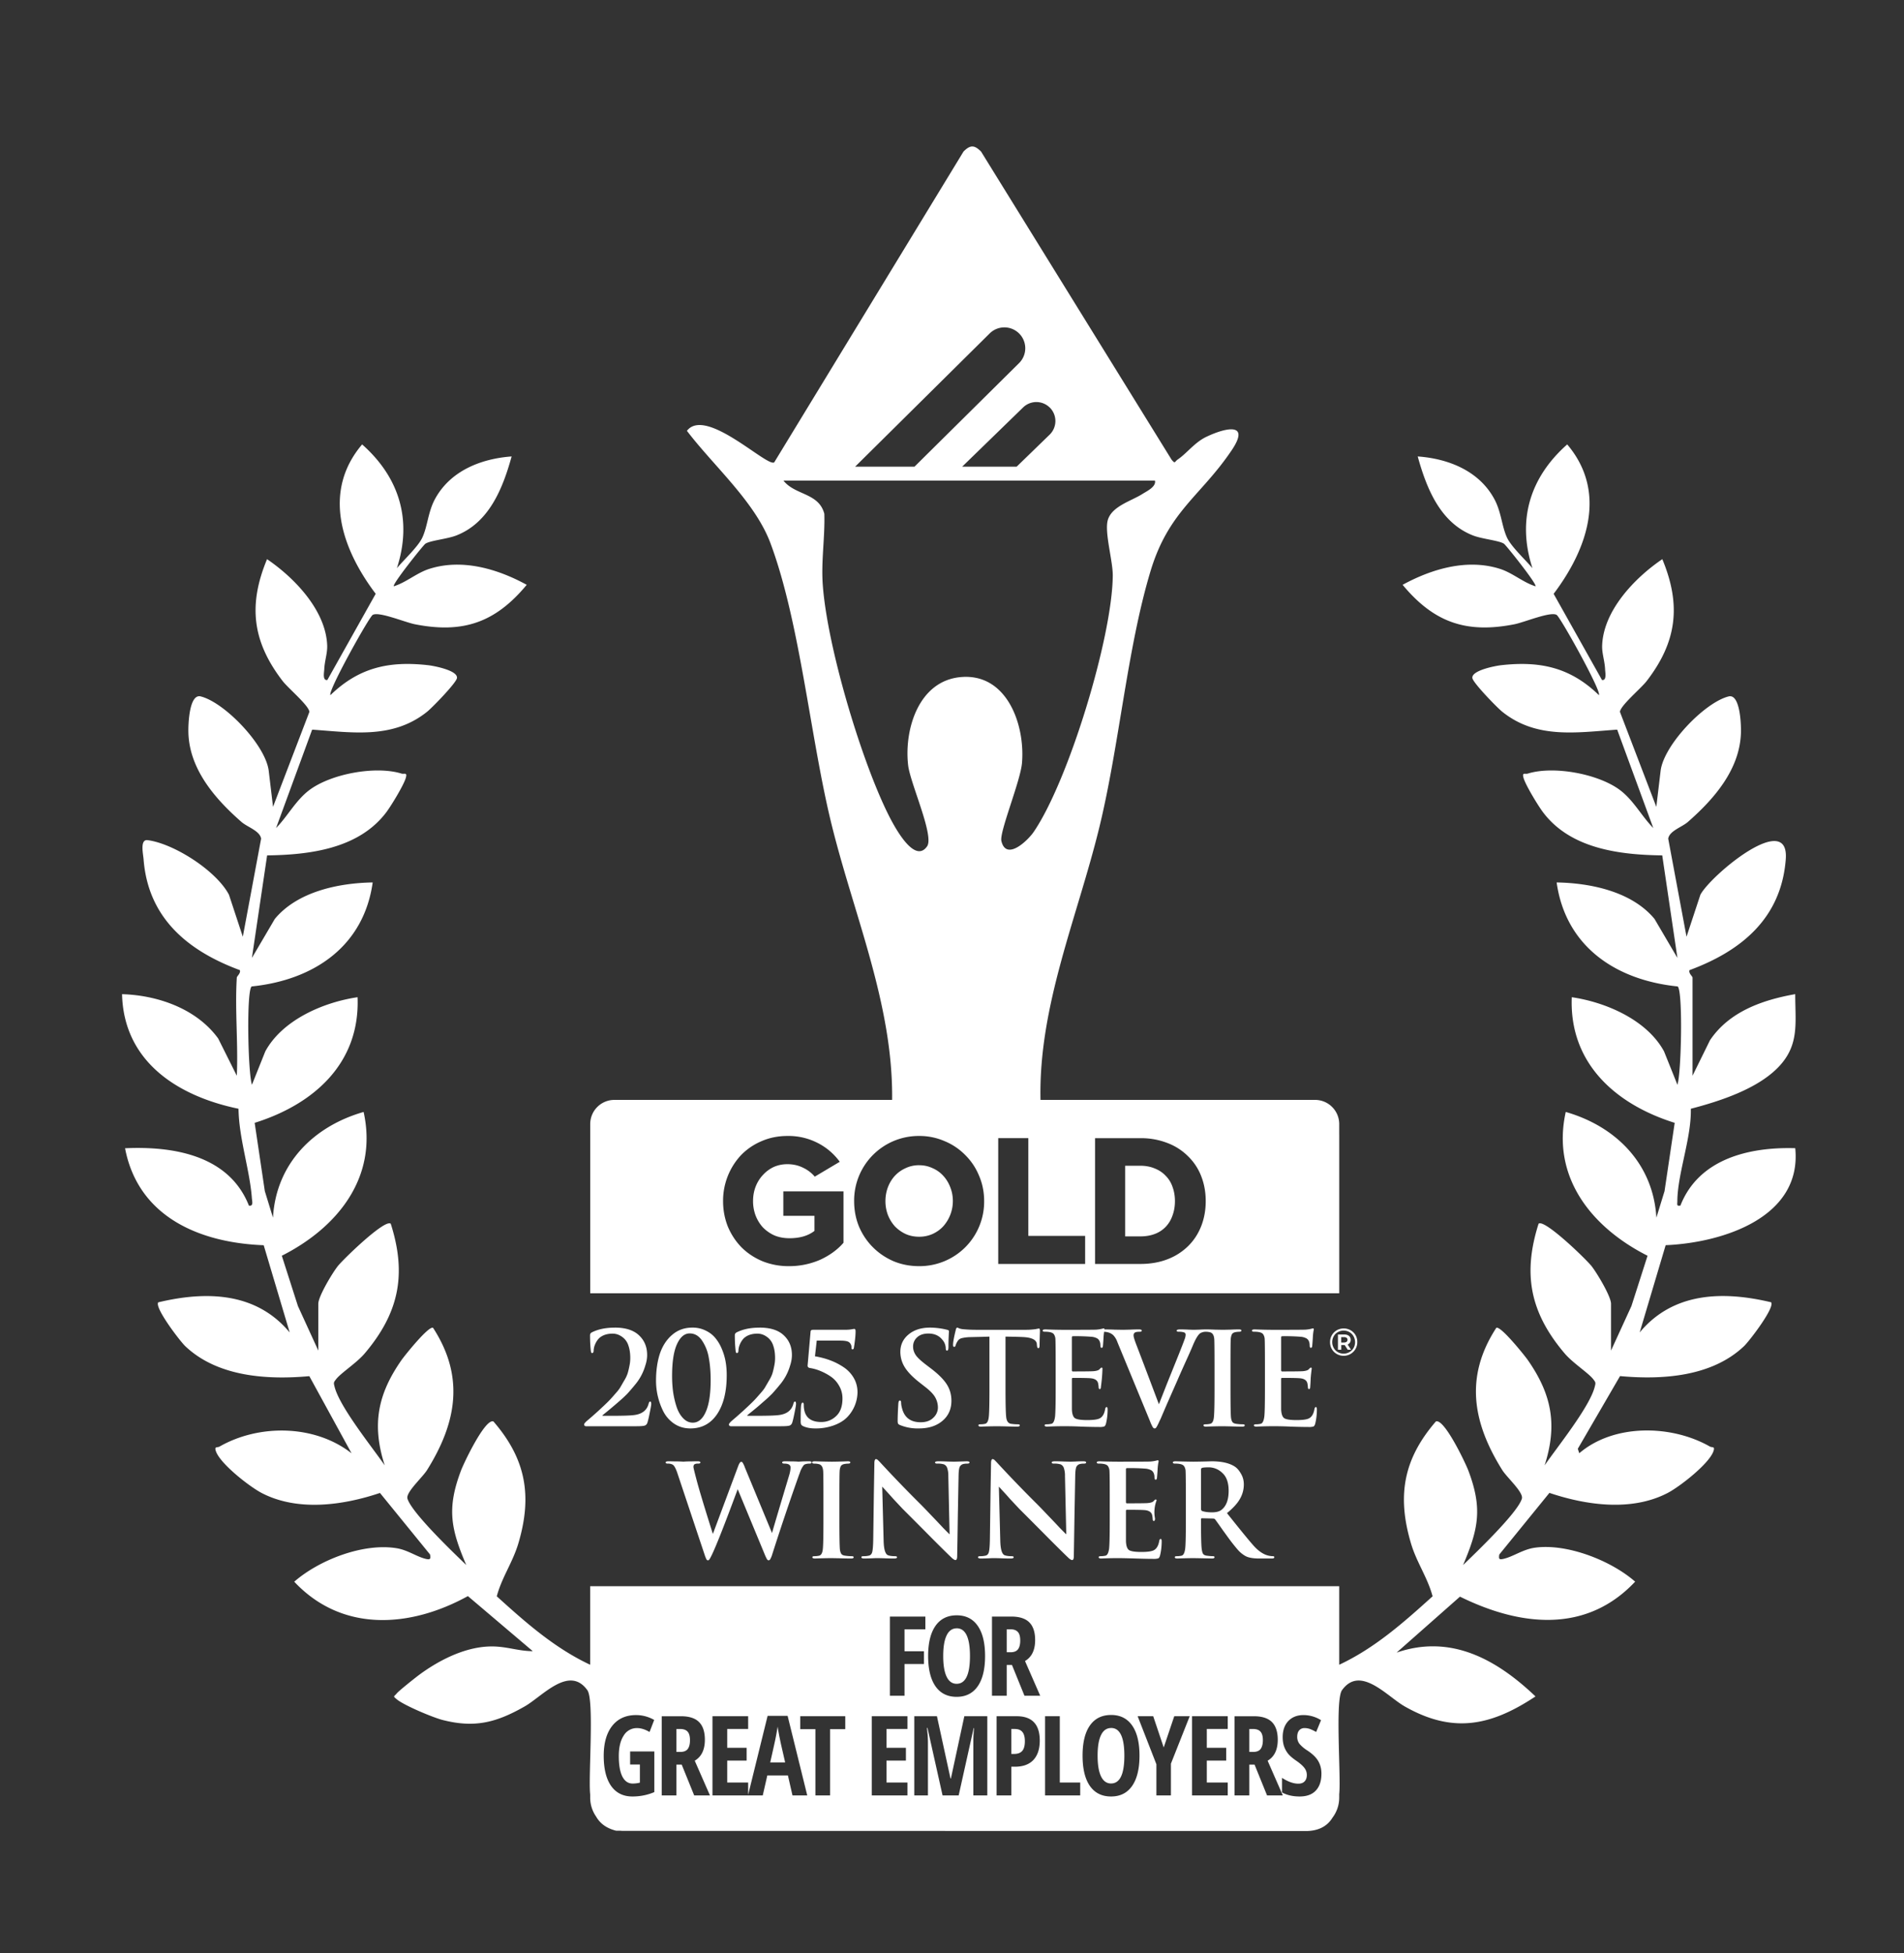 <svg width="78" height="80" fill="none" xmlns="http://www.w3.org/2000/svg"><rect width="100%" height="100%" fill="#333333" stroke="none"/><path d="m28.877 63.717-1.117-3.345c-.066-.204-.131-.328-.195-.374a.39.39 0 0 0-.21-.047c-.056 0-.085-.016-.085-.048 0-.031.04-.047.116-.047.081 0 .169.002.264.005a4.425 4.425 0 0 1 .347.01 3.61 3.61 0 0 1 .31-.01 7.15 7.15 0 0 1 .275-.005c.074 0 .11.016.11.047 0 .032-.03.048-.094.048a.288.288 0 0 0-.132.02c-.038.018-.058.057-.058.117 0 .031.039.193.116.484.105.408.332 1.16.68 2.26l1.032-2.765c.046-.127.09-.19.132-.19.024 0 .045.016.063.047a1.205 1.205 0 0 1 .09.2l1.106 2.671c.035-.133.27-.927.706-2.38.035-.117.052-.218.052-.306 0-.106-.084-.158-.253-.158-.06 0-.09-.016-.09-.048 0-.031.041-.047.122-.047.08 0 .163.002.247.005a3.229 3.229 0 0 1 .3.01l.164-.01a9.2 9.2 0 0 1 .274-.005c.063 0 .095.014.095.042 0 .035-.025.053-.074.053a.553.553 0 0 0-.184.026.207.207 0 0 0-.053.032.6.6 0 0 0-.079.116.915.915 0 0 0-.08.179 2.255 2.255 0 0 1-.041.11 106.754 106.754 0 0 0-1.096 3.25.915.915 0 0 1-.079.195c-.017.035-.042.053-.074.053-.024 0-.047-.018-.068-.053a1.834 1.834 0 0 1-.095-.205l-1.1-2.655c-.506 1.366-.85 2.244-1.033 2.634-.077.168-.13.26-.158.273a.097.097 0 0 1-.032.006c-.024 0-.044-.014-.058-.042a1.19 1.19 0 0 1-.063-.153zM33.733 62.31v-.927c0-.632-.003-1.004-.01-1.116-.01-.172-.07-.27-.18-.295a.741.741 0 0 0-.189-.021c-.056 0-.084-.018-.084-.053 0-.028.042-.042.126-.042a22.46 22.46 0 0 0 .685.016 19.443 19.443 0 0 0 .643-.016c.073 0 .11.014.11.042 0 .035-.028.053-.084.053a.997.997 0 0 0-.158.016c-.07.014-.12.043-.148.09a.548.548 0 0 0-.047.21c-.007.112-.01.484-.01 1.116v.927c0 .619.007 1.003.02 1.154.011.08.03.142.059.184.028.04.079.064.152.074.099.014.188.021.269.021.056 0 .084.014.084.042 0 .036-.033.053-.1.053-.133 0-.297-.003-.49-.01l-.331-.006a23.545 23.545 0 0 0-.664.016c-.07 0-.106-.017-.106-.053 0-.028.029-.042.085-.042a.874.874 0 0 0 .19-.02c.084-.018.135-.106.152-.264.018-.148.026-.53.026-1.149zM35.773 63.064l.026-1.88.021-1.239c0-.119.023-.179.069-.179.01 0 .02.004.031.01.01.004.023.011.037.022a10.299 10.299 0 0 1 .079.079 55.052 55.052 0 0 0 1.68 1.743c.102.102.246.252.432.448.186.193.351.367.495.522.148.15.234.237.258.258l-.052-2.392a.96.96 0 0 0-.048-.332.24.24 0 0 0-.131-.142.847.847 0 0 0-.28-.031c-.056 0-.084-.016-.084-.048 0-.031.046-.047.137-.047.106 0 .232.003.38.01l.258.006a52.284 52.284 0 0 0 .516-.016c.08 0 .121.016.121.047 0 .032-.032.048-.095.048a.667.667 0 0 0-.158.016.224.224 0 0 0-.153.126c-.024.063-.038.17-.042.321l-.031 1.66c-.01.737-.02 1.292-.027 1.664 0 .109-.023.163-.068.163-.042 0-.102-.038-.18-.116-.126-.119-.386-.375-.779-.769a285.972 285.972 0 0 0-1.206-1.211l-.385-.411a15.16 15.16 0 0 0-.295-.327 11.04 11.04 0 0 0-.158-.173l.058 2.228c.01.35.072.546.185.584.07.025.161.037.274.037.06 0 .09.014.09.042 0 .036-.041.053-.122.053-.133 0-.272-.003-.416-.01a23.938 23.938 0 0 0-.237-.006h-.1a10.039 10.039 0 0 1-.469.016c-.077 0-.116-.017-.116-.053 0-.028.028-.042.084-.042a.9.9 0 0 0 .237-.026c.067-.021.11-.076.127-.163.02-.088.033-.252.037-.49zM40.552 63.064l.026-1.88.021-1.239c0-.119.023-.179.069-.179.01 0 .02.004.031.01.01.004.023.011.037.022.014.01.025.021.032.032l.047.047a55.29 55.29 0 0 0 1.68 1.743c.102.102.246.252.432.448.186.193.351.367.495.522.148.15.234.237.259.258l-.053-2.392a.96.96 0 0 0-.048-.332.24.24 0 0 0-.131-.142.847.847 0 0 0-.28-.031c-.056 0-.084-.016-.084-.048 0-.031.046-.047.137-.047.105 0 .232.003.38.01l.258.006.184-.006c.12-.007.23-.01.332-.01.08 0 .12.016.12.047 0 .032-.03.048-.094.048a.666.666 0 0 0-.158.016.224.224 0 0 0-.153.126c-.024.063-.038.17-.042.321l-.031 1.66-.027 1.664c0 .109-.023.163-.068.163-.042 0-.102-.038-.18-.116-.126-.119-.386-.375-.779-.769a308.227 308.227 0 0 0-1.206-1.211l-.385-.411c-.101-.116-.2-.225-.295-.327a10.74 10.74 0 0 0-.158-.173l.058 2.228c.01.35.072.546.185.584.07.025.161.037.274.037.06 0 .09.014.09.042 0 .036-.041.053-.122.053-.133 0-.272-.003-.416-.01a24.032 24.032 0 0 0-.237-.006h-.1a10.039 10.039 0 0 1-.47.016c-.076 0-.115-.017-.115-.053 0-.028.028-.042.084-.042a.9.9 0 0 0 .237-.026c.067-.021.11-.076.127-.163.02-.088.033-.252.037-.49zM45.462 62.31v-.927c0-.632-.003-1.004-.01-1.116a.398.398 0 0 0-.058-.206c-.028-.045-.084-.077-.169-.094a.943.943 0 0 0-.205-.016c-.06 0-.09-.016-.09-.048 0-.031.039-.047.116-.047a20.311 20.311 0 0 0 .758.016c.812 0 1.25-.002 1.318-.006a1.444 1.444 0 0 0 .263-.042.168.168 0 0 1 .047-.01c.021 0 .032.016.032.047a.242.242 0 0 1-.01.048 2.278 2.278 0 0 0-.032.295 8.033 8.033 0 0 1-.027.347c-.007.039-.024.058-.052.058-.032 0-.048-.032-.048-.095s-.01-.12-.031-.168a.244.244 0 0 0-.1-.121.599.599 0 0 0-.253-.069 8.18 8.18 0 0 0-.748-.02c-.025 0-.037.017-.037.052v1.332c0 .039.012.058.037.058.48 0 .762-.003.843-.01.13-.01.214-.037.252-.08.04-.045.067-.068.085-.068.024 0 .037.014.037.042a1.341 1.341 0 0 0-.063.737c0 .068-.016.101-.048.101s-.047-.028-.047-.084a1.23 1.23 0 0 0-.022-.153c-.028-.12-.126-.188-.294-.206-.099-.01-.348-.015-.748-.015-.022 0-.032.017-.032.052v1.233c.007.186.047.307.121.363.077.053.248.08.511.08.239 0 .404-.022.495-.064.123-.056.202-.186.237-.39.01-.052.03-.079.058-.079.028 0 .042.032.042.095 0 .207-.023.402-.068.585-.018.063-.042.102-.074.116a.647.647 0 0 1-.21.02c-.152 0-.389-.004-.712-.015-.32-.01-.569-.016-.748-.016a15.144 15.144 0 0 0-.663.016c-.07 0-.106-.017-.106-.053 0-.028.028-.042.084-.042a.874.874 0 0 0 .19-.02c.077-.015.128-.111.153-.29.017-.148.026-.522.026-1.123zM48.58 62.31v-.927c0-.632-.004-1.004-.01-1.116a.398.398 0 0 0-.059-.206c-.028-.045-.084-.077-.168-.094a.943.943 0 0 0-.206-.016c-.06 0-.09-.016-.09-.048 0-.031.04-.047.117-.047a33.89 33.89 0 0 0 .722.016 26.222 26.222 0 0 0 .742-.016c.425 0 .748.075.97.226.087.06.168.155.241.285.078.13.116.276.116.437 0 .207-.052.404-.158.59-.102.183-.279.378-.532.585.608.765.989 1.229 1.143 1.39.193.2.388.32.585.358.06.011.109.016.147.016.043 0 .064.014.064.042 0 .036-.034.053-.1.053h-.517c-.253 0-.44-.033-.563-.1a1.203 1.203 0 0 1-.316-.258 7.82 7.82 0 0 1-.406-.516l-.21-.29a32.25 32.25 0 0 0-.311-.437c-.021-.025-.053-.037-.095-.037l-.443-.01c-.028 0-.042.013-.042.041v.074c0 .604.009.98.027 1.127.01.088.028.157.052.206.028.046.08.074.153.084.105.014.191.021.258.021.042 0 .063.014.063.042 0 .036-.035.053-.105.053a85.222 85.222 0 0 0-.774-.016 23.657 23.657 0 0 0-.643.016c-.07 0-.105-.017-.105-.053 0-.028.028-.042.084-.042a.874.874 0 0 0 .19-.02c.077-.015.128-.111.152-.29.018-.148.027-.522.027-1.123zm.621-2.112V61.8c0 .049.016.08.048.094.105.035.238.053.4.053.165 0 .29-.03.374-.09.207-.15.31-.414.31-.79 0-.333-.085-.577-.257-.732a.797.797 0 0 0-.548-.232c-.14 0-.234.008-.28.021-.031.011-.047.036-.047.074zM28.365 54.38a1.2 1.2 0 0 1 .553.126c.165.081.299.187.4.317.106.13.194.282.264.458.07.172.12.346.148.521.028.172.041.346.041.522 0 .674-.13 1.208-.394 1.601-.263.39-.629.585-1.096.585-.25 0-.47-.065-.664-.195a1.348 1.348 0 0 1-.442-.5 2.801 2.801 0 0 1-.3-1.254c0-.418.052-.788.157-1.111.11-.323.278-.582.506-.775.228-.196.504-.295.827-.295zm6.632.053c.035 0 .053.033.053.1 0 .161-.023.387-.069.675-.007.041-.026.063-.057.063-.028 0-.042-.025-.042-.074a.258.258 0 0 0-.09-.211c-.056-.05-.181-.073-.374-.073h-.959l-.073.642c.21.035.412.088.605.158s.378.163.554.279c.179.116.32.264.426.443.105.18.158.377.158.595a1.499 1.499 0 0 1-.405 1.001c-.134.144-.317.26-.548.347a2.16 2.16 0 0 1-.78.132c-.196 0-.361-.031-.495-.094a.18.18 0 0 1-.085-.075.407.407 0 0 1-.015-.132c0-.35.007-.571.021-.663.014-.063.033-.094.058-.094.031 0 .048.029.048.089 0 .47.238.706.716.706.235 0 .439-.081.61-.243.173-.161.259-.402.259-.721 0-.197-.05-.376-.148-.537a1.107 1.107 0 0 0-.368-.385 2.297 2.297 0 0 0-.432-.222 1.805 1.805 0 0 0-.384-.104c-.067-.01-.1-.046-.096-.106l.122-1.39c.004-.046.036-.069.1-.069h1.29c.12 0 .218-.007.296-.021l.062-.011a.514.514 0 0 1 .042-.005zm3.105-.053a2.944 2.944 0 0 1 .7.09c.049.01.074.031.074.063l-.006.094-.01.217a8.478 8.478 0 0 0-.005.322c0 .105-.02.157-.058.157-.035 0-.053-.032-.053-.095a.547.547 0 0 0-.137-.348c-.136-.172-.328-.257-.574-.257-.193 0-.346.05-.458.152a.495.495 0 0 0-.169.39c0 .123.04.24.117.353.08.109.228.244.442.405l.147.112c.316.238.54.46.67.663.13.2.194.427.194.68 0 .396-.165.702-.495.916-.225.144-.504.216-.837.216a1.91 1.91 0 0 1-.77-.137.185.185 0 0 1-.084-.058.335.335 0 0 1-.016-.121c0-.18.01-.41.027-.69.007-.091.027-.137.062-.137s.053.03.053.09c0 .07.016.16.048.268.105.355.356.532.753.532.221 0 .394-.061.516-.184a.568.568 0 0 0 .19-.416.853.853 0 0 0-.106-.411c-.07-.13-.207-.274-.41-.432l-.243-.19c-.28-.22-.481-.428-.6-.622a1.189 1.189 0 0 1-.18-.627c0-.29.113-.53.338-.715.224-.186.518-.28.88-.28zm7.115.032c.02 0 .029.014.03.042.102 0 .24.003.412.01l.348.006.273-.006c.151-.007.276-.01.374-.01.081 0 .121.016.121.047 0 .032-.026.048-.079.048-.105 0-.173.012-.205.036-.035.025-.053.063-.053.112 0 .063.041.198.122.405.273.713.578 1.52.916 2.418l.327-.833.458-1.138c.14-.35.228-.576.263-.678a.569.569 0 0 0 .047-.196c0-.052-.022-.085-.068-.1a.685.685 0 0 0-.211-.026c-.06 0-.089-.015-.089-.043 0-.035.05-.052.148-.052.105 0 .22.003.347.01l.205.006.222-.006a5.37 5.37 0 0 1 .273-.01h.02c.07 0 .19.003.358.01l.326.006.296-.006c.157-.007.273-.01.347-.01.074 0 .11.014.11.043 0 .034-.028.052-.083.052a.995.995 0 0 0-.159.016c-.07.014-.12.043-.147.089a.555.555 0 0 0-.047.21c-.007.113-.01.486-.01 1.118v.927c0 .617.006 1.002.02 1.153.01.08.03.142.058.185.028.038.079.063.153.074.098.014.188.02.268.02.056 0 .085.014.085.042 0 .035-.034.053-.1.053-.134 0-.297-.004-.49-.01a26.963 26.963 0 0 0-.332-.006 21.013 21.013 0 0 0-.664.016c-.07 0-.105-.018-.105-.053 0-.028.028-.042.084-.042a.881.881 0 0 0 .19-.02c.084-.018.135-.106.152-.264.018-.147.027-.53.027-1.148v-.927c0-.632-.004-1.005-.01-1.117-.011-.172-.07-.27-.18-.295a.714.714 0 0 0-.165-.02.441.441 0 0 0-.233.062c-.084.06-.181.218-.29.474-.077.187-.186.432-.326.738-.137.305-.24.535-.306.69l-.427.969c-.154.358-.245.57-.273.638l-.032.062c-.085.193-.142.299-.174.316a.066.066 0 0 1-.037.011c-.032 0-.06-.021-.084-.063a1.866 1.866 0 0 1-.116-.258l-1.328-3.219a.768.768 0 0 0-.168-.28.517.517 0 0 0-.232-.12.703.703 0 0 0-.143-.019l-.008.067a2.267 2.267 0 0 0-.016.183 8.99 8.99 0 0 1-.026.348c-.007.038-.025.058-.053.059-.032 0-.048-.032-.048-.095s-.01-.12-.031-.17a.244.244 0 0 0-.1-.12.6.6 0 0 0-.254-.069 8.122 8.122 0 0 0-.748-.021c-.024 0-.036.018-.036.053v1.333c0 .038.012.057.036.057.48 0 .762-.004.843-.01.13-.011.214-.037.253-.079.039-.045.067-.069.085-.069.024 0 .036.015.036.043a6.453 6.453 0 0 1-.063.737c0 .067-.016.1-.047.1-.032 0-.047-.028-.047-.084a1.207 1.207 0 0 0-.022-.153c-.028-.12-.126-.188-.295-.205-.098-.011-.347-.016-.748-.016-.02 0-.03.018-.03.053v1.232c.006.186.047.307.12.363.078.053.248.08.511.08.239 0 .404-.022.495-.064.123-.056.202-.186.237-.39.01-.052.03-.079.058-.079.028 0 .042.032.042.095 0 .207-.023.402-.068.585-.018.063-.042.102-.074.116a.654.654 0 0 1-.21.02c-.152 0-.389-.004-.712-.015a14.622 14.622 0 0 0-1.412 0c-.07 0-.105-.018-.105-.053 0-.028.028-.042.084-.042a.882.882 0 0 0 .19-.02c.078-.014.128-.111.153-.29.017-.148.026-.522.026-1.122v-.927c0-.632-.004-1.005-.01-1.117a.398.398 0 0 0-.058-.205c-.028-.046-.085-.077-.17-.095a.945.945 0 0 0-.204-.016c-.06 0-.09-.016-.09-.047 0-.032.039-.048.116-.048a21.15 21.15 0 0 0 .759.017c.81 0 1.25-.003 1.316-.007a1.485 1.485 0 0 0 .264-.042.174.174 0 0 1 .047-.01zm8.573 0c.021 0 .032.016.032.047a.257.257 0 0 1-.01.047 2.271 2.271 0 0 0-.031.295 8.548 8.548 0 0 1-.027.348c-.007.038-.025.058-.053.059-.031 0-.048-.032-.048-.095s-.01-.12-.03-.17a.245.245 0 0 0-.101-.12.6.6 0 0 0-.253-.069 8.105 8.105 0 0 0-.747-.021c-.025 0-.038.018-.038.053v1.333c0 .038.013.057.038.057.48 0 .761-.004.842-.01.13-.011.213-.037.252-.079.039-.045.068-.069.085-.069.025 0 .036.015.036.043a6.473 6.473 0 0 0-.042.384 7.096 7.096 0 0 1-.02.353c0 .067-.017.1-.048.1-.032 0-.047-.028-.047-.084a1.202 1.202 0 0 0-.021-.153c-.029-.12-.127-.188-.295-.205-.099-.011-.348-.016-.748-.016-.021 0-.032.018-.032.053v1.232c.007.186.048.307.121.363.078.053.248.08.511.08.239 0 .404-.022.495-.064.123-.056.203-.186.238-.39.01-.052.03-.079.057-.079.028 0 .042.032.042.095 0 .207-.023.402-.068.585-.018.063-.042.102-.073.116a.654.654 0 0 1-.211.02c-.151 0-.388-.004-.711-.015a14.63 14.63 0 0 0-1.412 0c-.07 0-.106-.018-.106-.053 0-.028.03-.042.085-.042a.873.873 0 0 0 .19-.02c.077-.014.127-.111.152-.29.018-.148.026-.522.026-1.122v-.927c0-.632-.003-1.005-.01-1.117a.399.399 0 0 0-.058-.205c-.028-.046-.085-.077-.169-.095a.951.951 0 0 0-.205-.016c-.06 0-.09-.016-.09-.047 0-.032.04-.048.116-.048a21.139 21.139 0 0 0 .759.017c.81 0 1.25-.003 1.316-.007a1.491 1.491 0 0 0 .264-.042.173.173 0 0 1 .047-.01zm-14.494 0c.05.017.098.028.147.032.169.017.344.026.527.026h2.086c.108 0 .23-.009.364-.026.087-.018.134-.026.142-.027.028 0 .041.037.041.11a20.6 20.6 0 0 0-.016.611c-.006.057-.022.085-.046.085-.035 0-.055-.035-.059-.105a.14.14 0 0 0-.005-.027v-.03c-.013-.187-.221-.285-.621-.296-.141-.007-.362-.012-.664-.016v2.16c0 .6.01.976.027 1.127.017.175.085.27.205.285.098.014.188.02.268.02.056 0 .085.014.085.042 0 .035-.034.053-.1.053-.134 0-.297-.004-.49-.01a28.566 28.566 0 0 0-.337-.006 20.818 20.818 0 0 0-.663.016c-.07 0-.106-.018-.106-.053 0-.028.028-.042.084-.042a.872.872 0 0 0 .19-.02c.084-.018.135-.115.153-.29.017-.148.026-.522.026-1.122v-2.16l-.321.01-.464.011a1.655 1.655 0 0 0-.348.042.27.27 0 0 0-.163.111.677.677 0 0 0-.09.184c-.01.042-.03.063-.057.063-.032 0-.048-.028-.048-.084 0-.108.037-.311.11-.606.014-.066.036-.1.064-.1.007 0 .033.01.079.032zm-14.107-.032c.438 0 .768.106.99.317.22.207.332.475.332.805 0 .14-.025.285-.075.432a2.136 2.136 0 0 1-.432.8 8.48 8.48 0 0 1-.3.349 5.43 5.43 0 0 1-.357.332 20.488 20.488 0 0 1-.648.542c-.015.01-.02.019-.016.026.003.007.012.01.026.01h.358c.45 0 .751-.01.906-.03.33-.04.53-.196.6-.47.014-.056.036-.084.064-.084.028 0 .042.034.042.1 0 .042-.02.156-.058.342-.035.182-.067.32-.095.411-.02.07-.06.114-.116.132-.056.018-.17.026-.343.026h-2.064a.085.085 0 0 1-.053-.021.07.07 0 0 1-.02-.052c0-.028.034-.074.104-.138.025-.02.1-.085.227-.194l.248-.221.231-.216c.116-.11.197-.189.242-.238.05-.052.122-.133.216-.242.099-.109.169-.198.211-.268l.158-.274a1.4 1.4 0 0 0 .143-.295c.028-.091.052-.192.073-.3a1.55 1.55 0 0 0 .037-.333c0-.196-.025-.365-.074-.505a.687.687 0 0 0-.194-.311.775.775 0 0 0-.227-.142.632.632 0 0 0-.226-.043c-.236 0-.422.064-.559.19a.807.807 0 0 0-.158.243.71.71 0 0 0-.063.263c0 .066-.023.1-.068.1-.025 0-.04-.034-.048-.1a5.827 5.827 0 0 1-.031-.637c0-.042.02-.077.062-.105.26-.134.579-.2.954-.2zm5.931 0c.439 0 .77.106.99.317.221.207.332.475.332.805 0 .14-.025.285-.074.432a2.137 2.137 0 0 1-.432.8 8.48 8.48 0 0 1-.3.349 5.466 5.466 0 0 1-.359.332c-.15.133-.26.228-.33.284-.067.056-.173.142-.317.258-.014.01-.02.019-.016.026.004.007.013.01.027.01h.358c.449 0 .75-.01.905-.03.33-.04.53-.196.6-.47.015-.056.036-.084.064-.084.028 0 .042.034.042.1 0 .042-.019.156-.057.342-.035.182-.067.32-.095.411-.021.07-.06.114-.116.132-.056.018-.17.026-.343.026h-2.064a.085.085 0 0 1-.053-.021.07.07 0 0 1-.02-.052c0-.028.034-.074.104-.138l.226-.194.248-.221.232-.216c.116-.11.196-.189.242-.238.05-.052.121-.133.216-.242.098-.109.169-.198.21-.268l.159-.274c.067-.109.114-.207.143-.295.028-.091.052-.192.073-.3a1.55 1.55 0 0 0 .037-.333c0-.196-.025-.365-.074-.505a.686.686 0 0 0-.195-.311.775.775 0 0 0-.226-.142.632.632 0 0 0-.227-.043c-.235 0-.421.064-.558.19a.805.805 0 0 0-.159.243.707.707 0 0 0-.062.263c0 .066-.023.1-.068.1-.025 0-.041-.034-.048-.1a5.8 5.8 0 0 1-.032-.637c0-.042.021-.077.063-.105.26-.134.578-.2.954-.2zm-2.865.238c-.214 0-.388.147-.522.442-.133.291-.2.725-.2 1.3 0 .24.015.47.047.691.035.218.084.42.148.606.066.186.157.335.27.447.111.112.239.169.383.169.225 0 .402-.148.532-.442.134-.299.2-.733.2-1.301 0-.344-.026-.654-.079-.928a1.778 1.778 0 0 0-.28-.7c-.133-.19-.3-.284-.5-.284zm26.792-.203a.56.56 0 0 1 .397.16.55.55 0 0 1 .16.397.557.557 0 0 1-.56.563.564.564 0 0 1-.398-.163.572.572 0 0 1-.119-.18.577.577 0 0 1-.04-.218.557.557 0 0 1 .338-.516.574.574 0 0 1 .222-.043zm0 .087a.483.483 0 0 0-.338.136.488.488 0 0 0-.133.336.489.489 0 0 0 .133.336.457.457 0 0 0 .333.136.471.471 0 0 0 .336-.136.448.448 0 0 0 .1-.152.497.497 0 0 0-.1-.52.463.463 0 0 0-.332-.135zm.023.16c.083 0 .147.02.194.06.046.038.069.091.069.157a.196.196 0 0 1-.07.16.226.226 0 0 1-.056.032l.14.216h-.135l-.125-.193-.017.002h-.123v.19h-.137v-.623h.26zm-.125.328h.117c.045 0 .079-.01.103-.029a.101.101 0 0 0 .037-.082.098.098 0 0 0-.037-.08.164.164 0 0 0-.102-.029h-.118v.22z" fill="#fff"/><path d="M64.203 18.204c1.653 1.949.823 4.296-.556 6.12l1.98 3.529c.203.032.134-.302.128-.437-.015-.343-.131-.652-.121-.967.046-1.437 1.34-2.784 2.465-3.545.783 1.886.597 3.385-.639 4.99-.234.305-1.07.997-1.097 1.264l1.49 3.89.178-1.488c.143-1.062 1.807-2.79 2.785-3.034.464-.116.515 1.114.504 1.486-.043 1.508-1.105 2.719-2.172 3.654-.247.217-.757.365-.807.686l.75 4.017.567-1.718c.414-.79 3.658-3.501 3.498-1.45-.187 2.408-1.813 3.748-3.943 4.537-.048.125.124.254.124.303v4.022l.714-1.452c.788-1.176 2.153-1.653 3.493-1.89 0 1.182.178 2.074-.676 2.975-.866.91-2.411 1.409-3.601 1.72.03 1.186-.545 2.661-.552 3.78 0 .138-.041.217.126.185.751-1.915 2.816-2.406 4.704-2.35.282 2.855-3.005 3.875-5.309 3.973l-1.064 3.574c1.378-1.66 3.425-1.702 5.383-1.236.17.204-.883 1.583-1.109 1.798-1.323 1.257-3.358 1.383-5.079 1.226l-1.73 2.977.06.183c1.422-1.217 3.777-1.172 5.35-.275.093.053.225-.024.144.2-.187.516-1.381 1.449-1.882 1.707-1.471.76-3.316.503-4.835-.008l-2.053 2.524c-.027.183-.014.22.177.177.399-.092.787-.386 1.276-.455 1.31-.187 3.123.522 4.112 1.39-2.018 2.148-4.734 1.818-7.176.614l-2.596 2.292c2.234-.769 4.112.292 5.69 1.795-1.837 1.218-3.389 1.529-5.357.41-.724-.411-1.82-1.707-2.57-.665-.284.398-.044 3.434-.11 4.22l-.004.04v.142c0 .306-.102.588-.272.815-.196.32-.514.53-1.023.551l-28.029-.005c-.048 0-.096-.003-.143-.008h-.16c-.406-.103-.657-.305-.815-.578a1.355 1.355 0 0 1-.243-.775v-.128l-.005-.054c-.067-.787.173-3.823-.111-4.22-.749-1.042-1.845.255-2.569.666-1.153.655-2.034.892-3.354.556-.404-.102-1.58-.598-1.88-.845-.177-.147-.122-.102-.004-.247.083-.103.72-.61.879-.73.808-.605 1.86-1.15 2.892-1.19.682-.027 1.164.188 1.8.192l-2.658-2.256c-2.36 1.3-5.152 1.502-7.114-.59 1.034-.9 2.848-1.6 4.212-1.368.443.076.812.348 1.175.433.19.043.204.006.178-.177l-2.053-2.523c-1.519.51-3.364.766-4.836.007-.5-.258-1.695-1.19-1.882-1.707-.08-.224.05-.146.144-.199 1.633-.933 3.911-.9 5.41.275l-1.73-3.16c-1.721.156-3.755.03-5.08-1.226-.228-.218-1.277-1.595-1.108-1.798 1.956-.468 4.006-.425 5.384 1.235l-1.065-3.574c-2.622-.099-5.143-1.158-5.68-3.972 1.987-.091 4.261.29 5.074 2.35.196.033.131-.172.121-.306-.085-1.159-.533-2.46-.547-3.662-2.479-.512-4.704-1.922-4.771-4.693 1.468.042 3.057.6 3.938 1.815l.763 1.526c.06-1.32-.083-2.71 0-4.022.004-.058.17-.178.124-.304-2.13-.789-3.756-2.13-3.943-4.537-.017-.222-.158-.829.166-.787 1.079.14 2.818 1.254 3.332 2.236l.567 1.72.75-4.018c-.05-.322-.56-.47-.807-.686-1.067-.934-2.13-2.146-2.172-3.654-.011-.373.04-1.603.504-1.486.978.245 2.643 1.974 2.785 3.034l.178 1.489 1.49-3.89c-.027-.268-.863-.96-1.097-1.264-1.236-1.606-1.422-3.105-.638-4.99 1.124.762 2.418 2.107 2.464 3.544.01.315-.106.624-.12.967-.007.135-.077.47.127.437l1.98-3.53c-1.379-1.823-2.209-4.17-.556-6.119 1.521 1.346 2.066 3.1 1.424 5.07.282-.338.864-.876 1.04-1.248.22-.47.233-1.05.52-1.582.629-1.162 1.89-1.655 3.141-1.747-.361 1.303-.919 2.714-2.269 3.238-.376.146-1.082.207-1.268.34-.09.065-1.37 1.668-1.29 1.74.51-.159.94-.549 1.452-.712 1.347-.432 2.802 0 3.993.652-1.283 1.547-2.612 2.005-4.584 1.615-.4-.079-1.485-.535-1.728-.381-.156.1-1.853 3.145-1.729 3.284 1.168-1.132 2.404-1.407 4.006-1.225.243.028 1.222.215 1.177.527-.03.199-1.004 1.203-1.224 1.38-1.403 1.124-3.043.847-4.708.732l-1.478 4.03c.477-.486.803-1.13 1.357-1.55.885-.67 2.722-1.01 3.782-.68.115.035.247-.069.174.181-.085.295-.603 1.148-.81 1.42-1.128 1.478-3.123 1.727-4.87 1.75l-.623 4.2.938-1.597c.929-1.122 2.618-1.473 4.01-1.495-.37 2.636-2.434 4.002-4.957 4.26-.219.149-.156 3.51.01 4.028l.547-1.367c.7-1.29 2.38-2.014 3.78-2.22.11 2.716-1.81 4.394-4.215 5.146l.416 2.797.334 1.086c.127-2.212 1.66-3.741 3.713-4.329.596 2.686-1.077 4.74-3.351 5.89l.66 2.06.835 1.824v-1.917c0-.302.579-1.269.803-1.548.226-.282 1.93-1.939 2.165-1.73.663 2.079.334 3.655-1.063 5.307-.336.398-.966.794-1.175 1.06-.11.139-.104.147-.062.314.208.825 1.533 2.462 2.053 3.216-.537-1.666-.289-2.916.692-4.319.127-.18 1.125-1.428 1.29-1.312 1.304 2.01.959 3.891-.246 5.82-.19.306-.879.916-.805 1.173.17.577 1.9 2.23 2.409 2.72-.638-1.493-.799-2.325-.216-3.868.12-.318.993-2.153 1.33-2.012 1.333 1.539 1.596 3.05 1.023 4.985-.234.79-.68 1.399-.887 2.176 1.186 1.075 2.367 2.12 3.826 2.804v-3.217h30.686v3.217c1.458-.683 2.637-1.73 3.825-2.804-.208-.777-.656-1.387-.888-2.176-.573-1.936-.31-3.446 1.022-4.985.338-.14 1.211 1.694 1.331 2.012.583 1.543.42 2.375-.216 3.869.508-.492 2.241-2.144 2.409-2.721.074-.257-.615-.867-.806-1.173-1.205-1.929-1.55-3.81-.244-5.82.164-.115 1.163 1.132 1.289 1.312.98 1.403 1.228 2.653.692 4.32.52-.755 1.845-2.392 2.053-3.217.042-.167.047-.175-.062-.315-.208-.264-.839-.662-1.175-1.06-1.397-1.65-1.726-3.227-1.063-5.307.236-.206 1.943 1.452 2.165 1.73.222.278.803 1.248.803 1.55v1.916l.836-1.824.66-2.06c-2.275-1.15-3.948-3.204-3.351-5.89 2.05.588 3.585 2.118 3.713 4.33l.334-1.087.416-2.797c-2.404-.752-4.326-2.43-4.216-5.146 1.401.206 3.08.93 3.78 2.22l.548 1.367c.165-.519.227-3.876.009-4.028-2.522-.258-4.585-1.624-4.957-4.26 1.392.023 3.081.373 4.01 1.495l.938 1.597-.622-4.2c-1.748-.023-3.743-.27-4.871-1.75-.208-.272-.726-1.125-.81-1.42-.071-.25.059-.145.174-.181 1.06-.33 2.898.011 3.782.68.554.42.88 1.064 1.358 1.55l-1.479-4.03c-1.666.115-3.306.393-4.708-.733-.219-.175-1.193-1.181-1.224-1.378-.046-.313.933-.5 1.177-.528 1.603-.181 2.84.093 4.006 1.225.122-.141-1.57-3.18-1.729-3.284-.242-.155-1.327.302-1.728.381-1.97.39-3.301-.069-4.584-1.615 1.19-.65 2.645-1.084 3.992-.652.511.163.941.553 1.452.713.078-.075-1.196-1.672-1.289-1.741-.185-.133-.892-.194-1.268-.34-1.35-.525-1.908-1.936-2.269-3.238 1.25.09 2.514.585 3.14 1.747.288.531.301 1.111.521 1.582.175.373.757.91 1.04 1.248-.642-1.972-.098-3.725 1.424-5.07zM26.06 70.251c-.419 0-.745.147-.979.441-.232.295-.348.703-.349 1.223 0 .54.103.954.305 1.241.204.287.495.43.872.43.316 0 .616-.06.897-.18v-1.664h-.992v.533h.4v.744c-.1.025-.199.037-.296.037-.185 0-.326-.097-.424-.29-.096-.194-.144-.474-.144-.837 0-.354.067-.633.2-.837a.624.624 0 0 1 .546-.308c.16 0 .331.053.514.16l.19-.493a1.488 1.488 0 0 0-.74-.2zm19.46-.004c-.379 0-.669.144-.87.43-.2.286-.301.697-.301 1.234 0 .541.1.957.301 1.245.202.287.49.43.866.43.374 0 .662-.144.863-.433.2-.288.302-.701.302-1.238 0-.536-.1-.948-.3-1.235-.2-.288-.488-.433-.861-.433zm7.881.004c-.26 0-.468.082-.624.244-.153.163-.23.384-.23.661 0 .145.02.273.058.382.04.11.095.21.166.298.072.087.178.179.317.275.16.109.275.21.345.3.069.088.103.187.103.294 0 .11-.03.196-.089.26-.057.063-.144.096-.259.096-.202 0-.425-.08-.668-.238v.597c.198.11.44.166.721.166.288 0 .51-.08.661-.241.154-.161.232-.394.232-.697 0-.19-.043-.358-.127-.506-.083-.148-.23-.293-.442-.435a1.433 1.433 0 0 1-.33-.277.46.46 0 0 1-.093-.286c0-.11.025-.199.077-.262a.278.278 0 0 1 .226-.098c.089 0 .173.017.25.05.077.031.152.068.223.11l.2-.484a1.367 1.367 0 0 0-.717-.209zm-26.294 3.291h.604V72.28h.216l.512 1.263h.646l-.624-1.423c.276-.162.415-.449.415-.858 0-.325-.08-.567-.24-.726-.157-.158-.405-.237-.738-.237h-.79v3.244zm3.542-.024v-.504h-.858v-.899h.796v-.523h-.796v-.773h.858v-.521h-1.462v3.244h2.06l.187-.818h.844l.187.818h.605l-.804-3.258h-.82l-.797 3.234zm2.133-2.69h.622v2.714h.6v-2.714h.623v-.53h-1.845v.53zm2.93 2.714h1.463v-.528h-.859v-.899h.796v-.523h-.796v-.773h.859v-.521h-1.462v3.244zm1.743 0h.559v-2.177c0-.177-.014-.373-.042-.586h.024l.617 2.763h.66l.614-2.758h.017c-.02.19-.03.377-.03.559v2.2h.572v-3.245h-.941l-.55 2.55h-.017l-.555-2.55h-.928v3.244zm3.371 0h.604v-1.176h.15c.328 0 .58-.092.753-.275.174-.185.262-.45.262-.795 0-.665-.316-.998-.946-.998h-.823v3.244zm1.986 0h1.44v-.528h-.836v-2.716h-.603v3.244zm4.561-1.276v1.276h.595v-1.3l.77-1.944h-.633l-.432 1.28-.43-1.28h-.638l.768 1.968zm1.461 1.276h1.462v-.528h-.858v-.899h.795v-.523h-.795v-.773h.858v-.521h-1.462v3.244zm1.742 0h.604V72.28h.215l.512 1.263h.646l-.623-1.423c.276-.162.415-.449.415-.858 0-.325-.081-.567-.24-.726-.159-.158-.405-.237-.739-.237h-.79v3.244zM45.52 70.78c.36 0 .541.38.541 1.136 0 .757-.182 1.136-.545 1.137-.18 0-.318-.098-.411-.291-.093-.194-.14-.476-.14-.846s.046-.652.14-.845c.093-.193.232-.29.415-.29zm-13.6.311.072.344.173.755h-.612c.124-.546.202-.896.231-1.048.03-.154.054-.294.073-.421.008.062.029.186.064.37zm9.656-.27c.139 0 .242.041.309.124.066.08.1.207.1.376 0 .185-.037.318-.109.4-.072.081-.183.122-.331.122h-.115v-1.023h.146zm-13.714 0c.137 0 .239.035.304.106.066.07.1.187.1.352 0 .16-.031.281-.093.363-.062.08-.165.119-.307.119h-.155v-.94h.151zm23.468 0c.137 0 .24.035.305.106.066.07.1.187.1.352 0 .16-.032.281-.094.363-.063.08-.165.119-.306.119h-.155v-.94h.15zm-12.136-4.656c-.378 0-.668.144-.869.43-.2.285-.303.697-.303 1.234 0 .541.102.957.303 1.245.201.287.49.43.865.43.374 0 .663-.144.864-.433.2-.288.301-.701.301-1.238 0-.536-.1-.948-.3-1.235-.199-.288-.487-.433-.86-.433zm-2.738 3.295h.599v-1.3h.797v-.522h-.797v-.9h.854v-.522h-1.453v3.244zm4.182 0h.603v-1.263h.215l.513 1.263h.645l-.623-1.423c.276-.162.415-.449.415-.858 0-.325-.08-.567-.24-.726-.158-.158-.405-.237-.738-.237h-.79v3.244zm-1.444-2.763c.36 0 .542.38.542 1.136 0 .757-.182 1.136-.546 1.137-.18 0-.318-.098-.41-.291-.094-.194-.14-.476-.14-.846s.046-.652.14-.845c.092-.193.231-.29.414-.29zm2.198.04c.137 0 .238.036.303.107.067.07.1.187.1.352 0 .16-.03.281-.093.363-.062.08-.164.119-.305.119h-.156v-.94h.15zM39.469 6.21c.278-.279.444-.28.723 0l7.802 12.616c.155.192.125.084.25-.002.381-.258.695-.702 1.175-.931.778-.372 1.822-.614 1.04.548-1.27 1.886-2.586 2.492-3.328 4.96-.963 3.203-1.277 7.147-2.103 10.52-.9 3.673-2.488 7.298-2.402 11.132h11.247c.547 0 .99.444.99.99v.397l.001.038v6.495H24.18v-.001h-.001v-6.929a.99.99 0 0 1 .99-.99h11.378c.047-3.932-1.593-7.62-2.51-11.405-.847-3.5-1.268-8.158-2.47-11.388-.634-1.707-2.335-3.176-3.426-4.613.77-.999 3.28 1.494 3.576 1.292l7.753-12.729zm-7.205 40.32c-.383 0-.736.07-1.058.21a2.552 2.552 0 0 0-.842.569 2.732 2.732 0 0 0-.742 1.892c0 .368.066.716.196 1.043.136.322.323.606.56.849.239.238.524.427.855.567a2.87 2.87 0 0 0 1.094.203 3.168 3.168 0 0 0 1.282-.266c.191-.089.367-.191.526-.308.159-.116.3-.245.42-.385V48.8H32.09v1.002h1.275v.617c-.257.2-.598.3-1.023.3-.229 0-.438-.04-.624-.118a1.55 1.55 0 0 1-.469-.33 1.55 1.55 0 0 1-.295-.483 1.666 1.666 0 0 1-.104-.589c0-.21.034-.406.104-.588.07-.182.169-.342.295-.477.126-.14.274-.25.441-.33.173-.078.363-.118.568-.118.228 0 .44.047.63.14.192.089.356.213.49.371l1.024-.609a2.54 2.54 0 0 0-.918-.778 2.61 2.61 0 0 0-1.22-.28zm5.39 0a2.645 2.645 0 0 0-2.663 2.67c0 .374.068.725.203 1.052.14.322.33.603.569.84.238.239.519.428.84.568.327.136.678.203 1.051.203a2.653 2.653 0 0 0 1.886-.77 2.644 2.644 0 0 0 .777-1.893c0-.373-.07-.721-.21-1.044a2.532 2.532 0 0 0-.567-.847 2.537 2.537 0 0 0-.849-.569 2.579 2.579 0 0 0-1.037-.21zm3.24 5.243h3.56v-1.15h-2.327V46.62h-1.233v5.152zm3.966 0h1.85c.42 0 .797-.066 1.129-.197a2.44 2.44 0 0 0 .84-.54c.234-.233.411-.506.533-.82.121-.312.182-.651.182-1.016 0-.364-.06-.703-.182-1.015a2.28 2.28 0 0 0-.532-.814 2.389 2.389 0 0 0-.841-.547 2.97 2.97 0 0 0-1.129-.203h-1.85v5.152zm-7.206-4.044c.196 0 .38.04.547.119.173.075.32.18.442.315.12.13.217.288.287.47.07.177.105.367.105.567a1.552 1.552 0 0 1-.393 1.03c-.12.131-.268.237-.44.316a1.333 1.333 0 0 1-.548.112c-.2 0-.386-.037-.553-.112a1.497 1.497 0 0 1-.442-.315 1.55 1.55 0 0 1-.287-.47 1.612 1.612 0 0 1-.099-.56c0-.201.034-.39.1-.568.07-.182.165-.339.286-.47.126-.135.274-.24.442-.315.168-.08.353-.12.553-.12zm9.056.021c.224 0 .423.038.596.112.177.07.328.17.449.301.126.126.22.279.28.456.065.177.098.371.098.581 0 .21-.033.405-.098.582-.06.178-.152.332-.273.462a1.187 1.187 0 0 1-.442.295c-.177.07-.381.105-.61.105h-.616v-2.894h.616zM32.097 19.688c.479.605 1.446.492 1.673 1.358.029.969-.135 1.934-.064 2.91.18 2.49 1.52 6.996 2.614 9.263.162.335 1.092 2.263 1.66 1.447.299-.43-.691-2.583-.777-3.32-.168-1.458.423-3.45 2.146-3.611 1.903-.178 2.652 1.952 2.518 3.519-.063.743-.93 2.825-.844 3.194.197.836 1.082-.02 1.32-.367 1.432-2.092 3.224-7.987 3.243-10.504.005-.611-.352-1.793-.2-2.287.175-.563.968-.77 1.42-1.06.174-.11.566-.293.508-.542H32.096zm9.657-6.024a.856.856 0 0 0-1.21-.007l-5.512 5.458h2.432l4.284-4.242a.855.855 0 0 0 .006-1.209zm1.26 3.04a.779.779 0 0 0-1.1-.016l-2.497 2.427h2.232L43 17.804a.779.779 0 0 0 .016-1.1z" fill="#fff"/></svg>